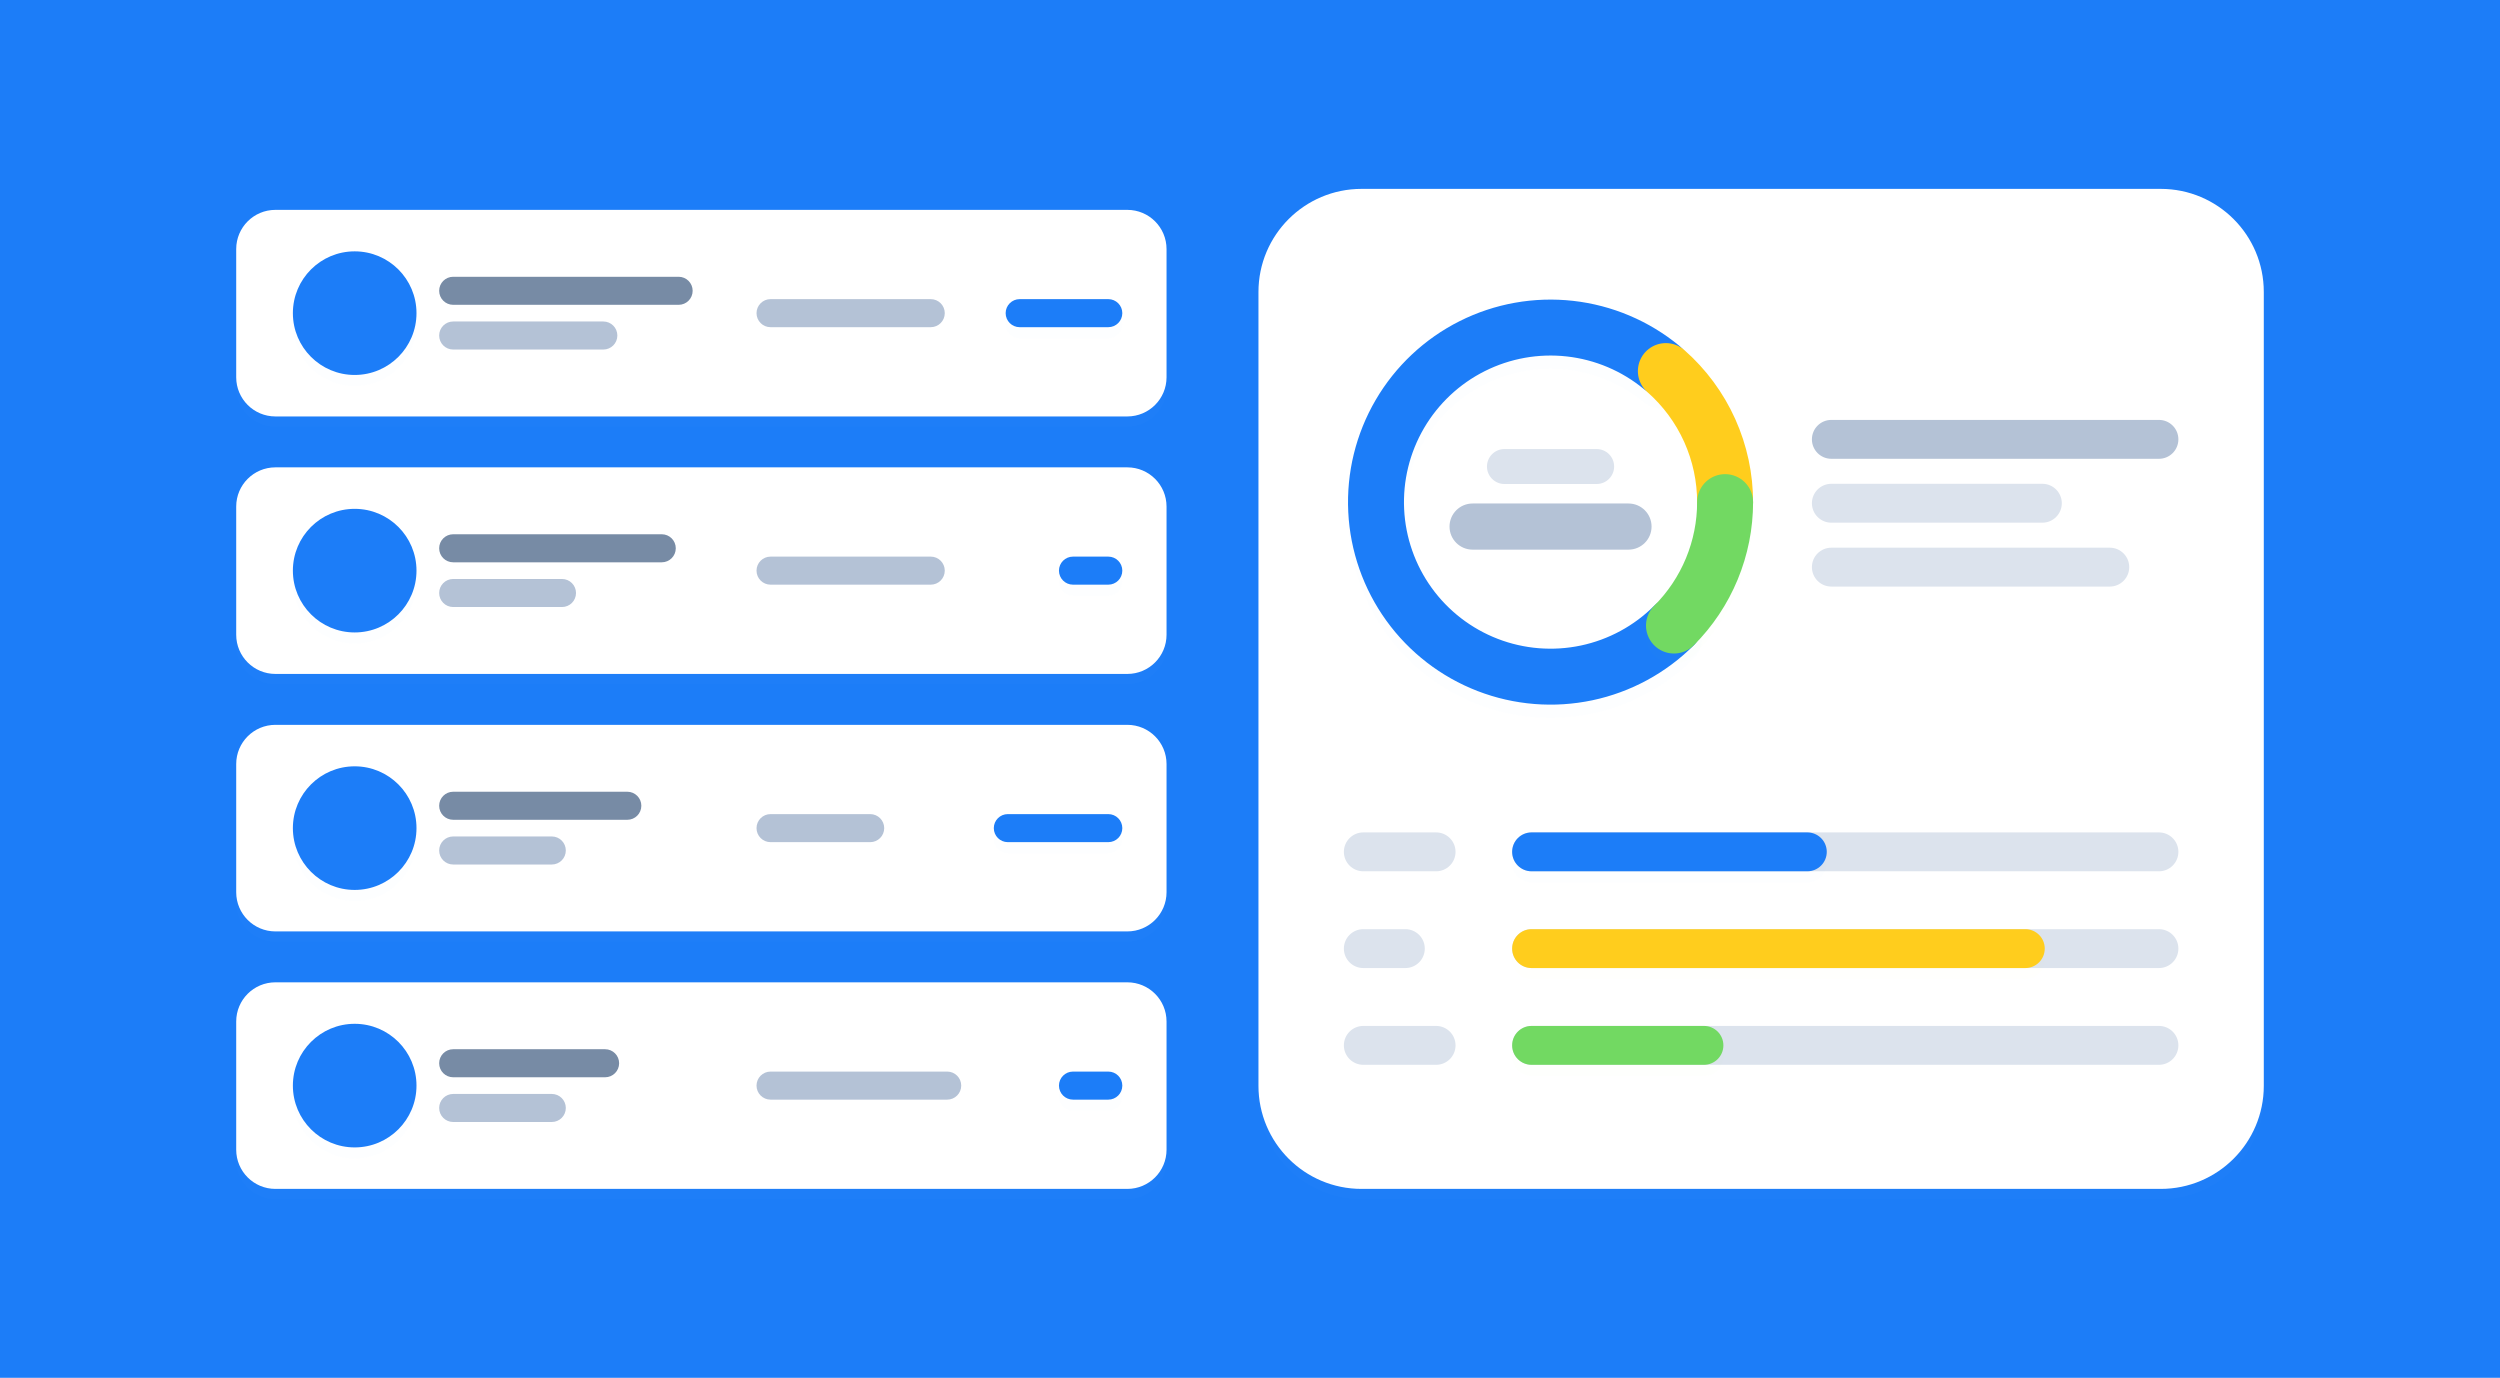 <svg width="900" height="496" viewBox="0 0 900 496" fill="none" xmlns="http://www.w3.org/2000/svg">
<path d="M900 0H0V496H900V0Z" fill="white"/>
<path d="M900 0H0V496H900V0Z" fill="#1C7DF8"/>
<g filter="url(#filter0_d)">
<path d="M777.855 67.996H490.156C469.661 67.996 453.046 84.611 453.046 105.106V390.894C453.046 411.389 469.661 428.004 490.156 428.004H777.855C798.35 428.004 814.965 411.389 814.965 390.894V105.106C814.965 84.611 798.35 67.996 777.855 67.996Z" fill="white" fill-opacity="0.01"/>
</g>
<path d="M777.855 67.996H490.156C469.661 67.996 453.046 84.611 453.046 105.106V390.894C453.046 411.389 469.661 428.004 490.156 428.004H777.855C798.35 428.004 814.965 411.389 814.965 390.894V105.106C814.965 84.611 798.35 67.996 777.855 67.996Z" fill="white"/>
<path d="M735.251 174.167H659.288C655.422 174.167 652.288 177.301 652.288 181.167C652.288 185.033 655.422 188.167 659.288 188.167H735.251C739.117 188.167 742.251 185.033 742.251 181.167C742.251 177.301 739.117 174.167 735.251 174.167Z" fill="#DCE3ED"/>
<path d="M759.521 197.167H659.288C655.422 197.167 652.288 200.301 652.288 204.167C652.288 208.033 655.422 211.167 659.288 211.167H759.521C763.387 211.167 766.521 208.033 766.521 204.167C766.521 200.301 763.387 197.167 759.521 197.167Z" fill="#DCE3ED"/>
<path d="M777.218 151.167H659.288C655.422 151.167 652.288 154.301 652.288 158.167C652.288 162.033 655.422 165.167 659.288 165.167H777.218C781.084 165.167 784.218 162.033 784.218 158.167C784.218 154.301 781.084 151.167 777.218 151.167Z" fill="#B4C2D6"/>
<g filter="url(#filter1_d)">
<path d="M602.63 225.195C594.025 233.8 583.107 239.721 571.201 242.24C559.295 244.758 546.914 243.765 535.562 239.382C524.209 234.999 514.374 227.413 507.25 217.547C500.127 207.681 496.021 195.958 495.432 183.803C494.843 171.648 497.796 159.584 503.933 149.075C510.069 138.566 519.125 130.066 530 124.605C540.875 119.145 553.102 116.959 565.196 118.315C577.289 119.67 588.729 124.508 598.126 132.241" stroke="#1C7DF8" stroke-opacity="0.01" stroke-width="20.142" stroke-linecap="round"/>
</g>
<path d="M602.63 225.195C594.025 233.8 583.107 239.721 571.201 242.24C559.295 244.758 546.914 243.765 535.562 239.382C524.209 234.999 514.374 227.413 507.25 217.547C500.127 207.681 496.021 195.958 495.432 183.803C494.843 171.648 497.796 159.584 503.933 149.075C510.069 138.566 519.125 130.066 530 124.605C540.875 119.145 553.102 116.959 565.196 118.315C577.289 119.67 588.729 124.508 598.126 132.241" stroke="#1C7DF8" stroke-width="20.142" stroke-linecap="round"/>
<g filter="url(#filter2_d)">
<path d="M599.707 133.587C606.429 139.501 611.809 146.783 615.487 154.946C619.165 163.108 621.056 171.962 621.035 180.915" stroke="#FFCD1D" stroke-opacity="0.01" stroke-width="20.142" stroke-linecap="round"/>
</g>
<path d="M599.707 133.587C606.429 139.501 611.809 146.783 615.487 154.946C619.165 163.108 621.056 171.962 621.035 180.915" stroke="#FFCD1D" stroke-width="20.142" stroke-linecap="round"/>
<g filter="url(#filter3_d)">
<path d="M621.035 180.762C621.035 189.014 619.409 197.185 616.251 204.809C613.094 212.433 608.465 219.36 602.63 225.195" stroke="#72D962" stroke-opacity="0.01" stroke-width="20.142" stroke-linecap="round"/>
</g>
<path d="M621.035 180.762C621.035 189.014 619.409 197.185 616.251 204.809C613.094 212.433 608.465 219.36 602.63 225.195" stroke="#72D962" stroke-width="20.142" stroke-linecap="round"/>
<path d="M574.794 161.659H541.599C538.125 161.659 535.308 164.476 535.308 167.95C535.308 171.425 538.125 174.242 541.599 174.242H574.794C578.269 174.242 581.086 171.425 581.086 167.95C581.086 164.476 578.269 161.659 574.794 161.659Z" fill="#DCE3ED"/>
<path d="M586.257 181.259H530.136C525.548 181.259 521.829 184.978 521.829 189.566C521.829 194.154 525.548 197.873 530.136 197.873H586.257C590.845 197.873 594.564 194.154 594.564 189.566C594.564 184.978 590.845 181.259 586.257 181.259Z" fill="#B4C2D6"/>
<path d="M516.995 299.667H490.793C486.927 299.667 483.793 302.801 483.793 306.667C483.793 310.533 486.927 313.667 490.793 313.667H516.995C520.861 313.667 523.995 310.533 523.995 306.667C523.995 302.801 520.861 299.667 516.995 299.667Z" fill="#DCE3ED"/>
<path d="M505.923 334.5H490.793C486.927 334.5 483.793 337.634 483.793 341.5C483.793 345.366 486.927 348.5 490.793 348.5H505.923C509.789 348.5 512.923 345.366 512.923 341.5C512.923 337.634 509.789 334.5 505.923 334.5Z" fill="#DCE3ED"/>
<path d="M516.995 369.333H490.793C486.927 369.333 483.793 372.467 483.793 376.333C483.793 380.199 486.927 383.333 490.793 383.333H516.995C520.861 383.333 523.995 380.199 523.995 376.333C523.995 372.467 520.861 369.333 516.995 369.333Z" fill="#DCE3ED"/>
<path d="M777.218 299.667H551.374C547.508 299.667 544.374 302.801 544.374 306.667C544.374 310.533 547.508 313.667 551.374 313.667H777.218C781.084 313.667 784.218 310.533 784.218 306.667C784.218 302.801 781.084 299.667 777.218 299.667Z" fill="#DCE3ED"/>
<path d="M777.218 334.5H551.374C547.508 334.5 544.374 337.634 544.374 341.5C544.374 345.366 547.508 348.5 551.374 348.5H777.218C781.084 348.5 784.218 345.366 784.218 341.5C784.218 337.634 781.084 334.5 777.218 334.5Z" fill="#DCE3ED"/>
<path d="M777.218 369.333H551.374C547.508 369.333 544.374 372.467 544.374 376.333C544.374 380.199 547.508 383.333 551.374 383.333H777.218C781.084 383.333 784.218 380.199 784.218 376.333C784.218 372.467 781.084 369.333 777.218 369.333Z" fill="#DCE3ED"/>
<g filter="url(#filter4_d)">
<path d="M650.635 299.667H551.374C547.508 299.667 544.374 302.801 544.374 306.667C544.374 310.533 547.508 313.667 551.374 313.667H650.635C654.501 313.667 657.635 310.533 657.635 306.667C657.635 302.801 654.501 299.667 650.635 299.667Z" fill="#1C7DF8" fill-opacity="0.01"/>
</g>
<path d="M650.635 299.667H551.374C547.508 299.667 544.374 302.801 544.374 306.667C544.374 310.533 547.508 313.667 551.374 313.667H650.635C654.501 313.667 657.635 310.533 657.635 306.667C657.635 302.801 654.501 299.667 650.635 299.667Z" fill="#1C7DF8"/>
<g filter="url(#filter5_d)">
<path d="M729.11 334.5H551.374C547.508 334.5 544.374 337.634 544.374 341.5C544.374 345.366 547.508 348.5 551.374 348.5H729.11C732.976 348.5 736.11 345.366 736.11 341.5C736.11 337.634 732.976 334.5 729.11 334.5Z" fill="#FFCD1D" fill-opacity="0.01"/>
</g>
<path d="M729.11 334.5H551.374C547.508 334.5 544.374 337.634 544.374 341.5C544.374 345.366 547.508 348.5 551.374 348.5H729.11C732.976 348.5 736.11 345.366 736.11 341.5C736.11 337.634 732.976 334.5 729.11 334.5Z" fill="#FFCD1D"/>
<g filter="url(#filter6_d)">
<path d="M613.421 369.333H551.374C547.508 369.333 544.374 372.467 544.374 376.333C544.374 380.199 547.508 383.333 551.374 383.333H613.421C617.287 383.333 620.421 380.199 620.421 376.333C620.421 372.467 617.287 369.333 613.421 369.333Z" fill="#72D962" fill-opacity="0.01"/>
</g>
<path d="M613.421 369.333H551.374C547.508 369.333 544.374 372.467 544.374 376.333C544.374 380.199 547.508 383.333 551.374 383.333H613.421C617.287 383.333 620.421 380.199 620.421 376.333C620.421 372.467 617.287 369.333 613.421 369.333Z" fill="#72D962"/>
<g filter="url(#filter7_d)">
<path d="M405.844 75.553H99.145C91.352 75.553 85.035 81.871 85.035 89.663V135.811C85.035 143.604 91.352 149.921 99.145 149.921H405.844C413.637 149.921 419.954 143.604 419.954 135.811V89.663C419.954 81.871 413.637 75.553 405.844 75.553Z" fill="white" fill-opacity="0.01"/>
</g>
<path d="M405.844 75.553H99.145C91.352 75.553 85.035 81.871 85.035 89.663V135.811C85.035 143.604 91.352 149.921 99.145 149.921H405.844C413.637 149.921 419.954 143.604 419.954 135.811V89.663C419.954 81.871 413.637 75.553 405.844 75.553Z" fill="white"/>
<path d="M335.067 107.687H277.399C274.61 107.687 272.349 109.948 272.349 112.737C272.349 115.526 274.61 117.787 277.399 117.787H335.067C337.856 117.787 340.117 115.526 340.117 112.737C340.117 109.948 337.856 107.687 335.067 107.687Z" fill="#B4C2D6"/>
<g filter="url(#filter8_d)">
<path d="M398.983 107.687H367.084C364.295 107.687 362.034 109.948 362.034 112.737C362.034 115.526 364.295 117.787 367.084 117.787H398.983C401.772 117.787 404.033 115.526 404.033 112.737C404.033 109.948 401.772 107.687 398.983 107.687Z" fill="#1C7DF8" fill-opacity="0.01"/>
</g>
<path d="M398.983 107.687H367.084C364.295 107.687 362.034 109.948 362.034 112.737C362.034 115.526 364.295 117.787 367.084 117.787H398.983C401.772 117.787 404.033 115.526 404.033 112.737C404.033 109.948 401.772 107.687 398.983 107.687Z" fill="#1C7DF8"/>
<path d="M244.305 99.637H163.147C160.358 99.637 158.097 101.898 158.097 104.687C158.097 107.476 160.358 109.737 163.147 109.737H244.305C247.094 109.737 249.355 107.476 249.355 104.687C249.355 101.898 247.094 99.637 244.305 99.637Z" fill="#778BA5"/>
<path d="M217.196 115.737H163.147C160.358 115.737 158.097 117.998 158.097 120.787C158.097 123.576 160.358 125.837 163.147 125.837H217.196C219.985 125.837 222.246 123.576 222.246 120.787C222.246 117.998 219.985 115.737 217.196 115.737Z" fill="#B4C2D6"/>
<g filter="url(#filter9_d)">
<path d="M127.686 134.986C139.974 134.986 149.936 125.025 149.936 112.737C149.936 100.449 139.974 90.487 127.686 90.487C115.398 90.487 105.437 100.449 105.437 112.737C105.437 125.025 115.398 134.986 127.686 134.986Z" fill="#1C7DF8" fill-opacity="0.01"/>
</g>
<path d="M127.686 134.986C139.974 134.986 149.936 125.025 149.936 112.737C149.936 100.449 139.974 90.487 127.686 90.487C115.398 90.487 105.437 100.449 105.437 112.737C105.437 125.025 115.398 134.986 127.686 134.986Z" fill="#1C7DF8"/>
<g filter="url(#filter10_d)">
<path d="M405.844 353.636H99.145C91.352 353.636 85.035 359.953 85.035 367.746V413.893C85.035 421.686 91.352 428.003 99.145 428.003H405.844C413.637 428.003 419.954 421.686 419.954 413.893V367.746C419.954 359.953 413.637 353.636 405.844 353.636Z" fill="white" fill-opacity="0.01"/>
</g>
<path d="M405.844 353.636H99.145C91.352 353.636 85.035 359.953 85.035 367.746V413.893C85.035 421.686 91.352 428.003 99.145 428.003H405.844C413.637 428.003 419.954 421.686 419.954 413.893V367.746C419.954 359.953 413.637 353.636 405.844 353.636Z" fill="white"/>
<path d="M340.99 385.77H277.399C274.61 385.77 272.349 388.031 272.349 390.82C272.349 393.609 274.61 395.87 277.399 395.87H340.99C343.779 395.87 346.04 393.609 346.04 390.82C346.04 388.031 343.779 385.77 340.99 385.77Z" fill="#B4C2D6"/>
<g filter="url(#filter11_d)">
<path d="M398.984 385.77H386.277C383.488 385.77 381.227 388.031 381.227 390.82C381.227 393.609 383.488 395.87 386.277 395.87H398.984C401.773 395.87 404.034 393.609 404.034 390.82C404.034 388.031 401.773 385.77 398.984 385.77Z" fill="#1C7DF8" fill-opacity="0.01"/>
</g>
<path d="M398.984 385.77H386.277C383.488 385.77 381.227 388.031 381.227 390.82C381.227 393.609 383.488 395.87 386.277 395.87H398.984C401.773 395.87 404.034 393.609 404.034 390.82C404.034 388.031 401.773 385.77 398.984 385.77Z" fill="#1C7DF8"/>
<path d="M217.836 377.72H163.147C160.358 377.72 158.097 379.981 158.097 382.77C158.097 385.559 160.358 387.82 163.147 387.82H217.836C220.625 387.82 222.886 385.559 222.886 382.77C222.886 379.981 220.625 377.72 217.836 377.72Z" fill="#778BA5"/>
<path d="M198.644 393.82H163.147C160.358 393.82 158.097 396.081 158.097 398.87C158.097 401.659 160.358 403.92 163.147 403.92H198.644C201.433 403.92 203.694 401.659 203.694 398.87C203.694 396.081 201.433 393.82 198.644 393.82Z" fill="#B4C2D6"/>
<g filter="url(#filter12_d)">
<path d="M127.686 413.069C139.974 413.069 149.936 403.108 149.936 390.82C149.936 378.532 139.974 368.57 127.686 368.57C115.398 368.57 105.437 378.532 105.437 390.82C105.437 403.108 115.398 413.069 127.686 413.069Z" fill="#1C7DF8" fill-opacity="0.01"/>
</g>
<path d="M127.686 413.069C139.974 413.069 149.936 403.108 149.936 390.82C149.936 378.532 139.974 368.57 127.686 368.57C115.398 368.57 105.437 378.532 105.437 390.82C105.437 403.108 115.398 413.069 127.686 413.069Z" fill="#1C7DF8"/>
<g filter="url(#filter13_d)">
<path d="M405.844 260.942H99.145C91.352 260.942 85.035 267.259 85.035 275.052V321.2C85.035 328.992 91.352 335.31 99.145 335.31H405.844C413.637 335.31 419.954 328.992 419.954 321.2V275.052C419.954 267.259 413.637 260.942 405.844 260.942Z" fill="white" fill-opacity="0.01"/>
</g>
<path d="M405.844 260.942H99.145C91.352 260.942 85.035 267.259 85.035 275.052V321.2C85.035 328.992 91.352 335.31 99.145 335.31H405.844C413.637 335.31 419.954 328.992 419.954 321.2V275.052C419.954 267.259 413.637 260.942 405.844 260.942Z" fill="white"/>
<path d="M313.267 293.076H277.399C274.61 293.076 272.349 295.337 272.349 298.126C272.349 300.915 274.61 303.176 277.399 303.176H313.267C316.056 303.176 318.317 300.915 318.317 298.126C318.317 295.337 316.056 293.076 313.267 293.076Z" fill="#B4C2D6"/>
<g filter="url(#filter14_d)">
<path d="M398.984 293.076H362.819C360.03 293.076 357.769 295.337 357.769 298.126C357.769 300.915 360.03 303.176 362.819 303.176H398.984C401.773 303.176 404.034 300.915 404.034 298.126C404.034 295.337 401.773 293.076 398.984 293.076Z" fill="#1C7DF8" fill-opacity="0.01"/>
</g>
<path d="M398.984 293.076H362.819C360.03 293.076 357.769 295.337 357.769 298.126C357.769 300.915 360.03 303.176 362.819 303.176H398.984C401.773 303.176 404.034 300.915 404.034 298.126C404.034 295.337 401.773 293.076 398.984 293.076Z" fill="#1C7DF8"/>
<path d="M225.833 285.025H163.147C160.358 285.025 158.097 287.286 158.097 290.075C158.097 292.864 160.358 295.125 163.147 295.125H225.833C228.622 295.125 230.883 292.864 230.883 290.075C230.883 287.286 228.622 285.025 225.833 285.025Z" fill="#778BA5"/>
<path d="M198.644 301.125H163.147C160.358 301.125 158.097 303.386 158.097 306.175C158.097 308.964 160.358 311.225 163.147 311.225H198.644C201.433 311.225 203.694 308.964 203.694 306.175C203.694 303.386 201.433 301.125 198.644 301.125Z" fill="#B4C2D6"/>
<g filter="url(#filter15_d)">
<path d="M127.686 320.375C139.974 320.375 149.936 310.413 149.936 298.125C149.936 285.837 139.974 275.875 127.686 275.875C115.398 275.875 105.437 285.837 105.437 298.125C105.437 310.413 115.398 320.375 127.686 320.375Z" fill="#1C7DF8" fill-opacity="0.01"/>
</g>
<path d="M127.686 320.375C139.974 320.375 149.936 310.413 149.936 298.125C149.936 285.837 139.974 275.875 127.686 275.875C115.398 275.875 105.437 285.837 105.437 298.125C105.437 310.413 115.398 320.375 127.686 320.375Z" fill="#1C7DF8"/>
<g filter="url(#filter16_d)">
<path d="M405.844 168.248H99.145C91.352 168.248 85.035 174.565 85.035 182.358V228.506C85.035 236.298 91.352 242.616 99.145 242.616H405.844C413.637 242.616 419.954 236.298 419.954 228.506V182.358C419.954 174.565 413.637 168.248 405.844 168.248Z" fill="white" fill-opacity="0.01"/>
</g>
<path d="M405.844 168.248H99.145C91.352 168.248 85.035 174.565 85.035 182.358V228.506C85.035 236.298 91.352 242.616 99.145 242.616H405.844C413.637 242.616 419.954 236.298 419.954 228.506V182.358C419.954 174.565 413.637 168.248 405.844 168.248Z" fill="white"/>
<path d="M335.067 200.381H277.399C274.61 200.381 272.349 202.642 272.349 205.431C272.349 208.22 274.61 210.481 277.399 210.481H335.067C337.856 210.481 340.117 208.22 340.117 205.431C340.117 202.642 337.856 200.381 335.067 200.381Z" fill="#B4C2D6"/>
<g opacity="0.01" filter="url(#filter17_d)">
<path d="M398.983 200.381H386.276C383.487 200.381 381.226 202.642 381.226 205.431C381.226 208.22 383.487 210.481 386.276 210.481H398.983C401.772 210.481 404.033 208.22 404.033 205.431C404.033 202.642 401.772 200.381 398.983 200.381Z" fill="#1C7DF8"/>
</g>
<path d="M398.983 200.381H386.276C383.487 200.381 381.226 202.642 381.226 205.431C381.226 208.22 383.487 210.481 386.276 210.481H398.983C401.772 210.481 404.033 208.22 404.033 205.431C404.033 202.642 401.772 200.381 398.983 200.381Z" fill="#1C7DF8"/>
<path d="M238.23 192.331H163.147C160.358 192.331 158.097 194.592 158.097 197.381C158.097 200.17 160.358 202.431 163.147 202.431H238.23C241.019 202.431 243.28 200.17 243.28 197.381C243.28 194.592 241.019 192.331 238.23 192.331Z" fill="#778BA5"/>
<path d="M202.315 208.431H163.147C160.358 208.431 158.097 210.692 158.097 213.481C158.097 216.27 160.358 218.531 163.147 218.531H202.315C205.104 218.531 207.365 216.27 207.365 213.481C207.365 210.692 205.104 208.431 202.315 208.431Z" fill="#B4C2D6"/>
<g filter="url(#filter18_d)">
<path d="M127.686 227.681C139.974 227.681 149.936 217.719 149.936 205.431C149.936 193.143 139.974 183.182 127.686 183.182C115.398 183.182 105.437 193.143 105.437 205.431C105.437 217.719 115.398 227.681 127.686 227.681Z" fill="#1C7DF8" fill-opacity="0.01"/>
</g>
<path d="M127.686 227.681C139.974 227.681 149.936 217.719 149.936 205.431C149.936 193.143 139.974 183.182 127.686 183.182C115.398 183.182 105.437 193.143 105.437 205.431C105.437 217.719 115.398 227.681 127.686 227.681Z" fill="#1C7DF8"/>
<defs>
<filter id="filter0_d" x="403.358" y="21.974" width="461.295" height="459.384" filterUnits="userSpaceOnUse" color-interpolation-filters="sRGB">
<feFlood flood-opacity="0" result="BackgroundImageFix"/>
<feColorMatrix in="SourceAlpha" type="matrix" values="0 0 0 0 0 0 0 0 0 0 0 0 0 0 0 0 0 0 127 0"/>
<feOffset dy="3.666"/>
<feGaussianBlur stdDeviation="24.844"/>
<feColorMatrix type="matrix" values="0 0 0 0 0.312 0 0 0 0 0.201 0 0 0 0 0.098 0 0 0 0.13 0"/>
<feBlend mode="normal" in2="BackgroundImageFix" result="effect1_dropShadow"/>
<feBlend mode="normal" in="SourceGraphic" in2="effect1_dropShadow" result="shape"/>
</filter>
<filter id="filter1_d" x="480.536" y="107.853" width="136.916" height="155.32" filterUnits="userSpaceOnUse" color-interpolation-filters="sRGB">
<feFlood flood-opacity="0" result="BackgroundImageFix"/>
<feColorMatrix in="SourceAlpha" type="matrix" values="0 0 0 0 0 0 0 0 0 0 0 0 0 0 0 0 0 0 127 0"/>
<feOffset dy="4.751"/>
<feGaussianBlur stdDeviation="2.376"/>
<feColorMatrix type="matrix" values="0 0 0 0 0.109 0 0 0 0 0.491 0 0 0 0 0.971 0 0 0 0.13 0"/>
<feBlend mode="normal" in2="BackgroundImageFix" result="effect1_dropShadow"/>
<feBlend mode="normal" in="SourceGraphic" in2="effect1_dropShadow" result="shape"/>
</filter>
<filter id="filter2_d" x="581.322" y="117.577" width="58.099" height="84.099" filterUnits="userSpaceOnUse" color-interpolation-filters="sRGB">
<feFlood flood-opacity="0" result="BackgroundImageFix"/>
<feColorMatrix in="SourceAlpha" type="matrix" values="0 0 0 0 0 0 0 0 0 0 0 0 0 0 0 0 0 0 127 0"/>
<feOffset dy="2.376"/>
<feGaussianBlur stdDeviation="4.157"/>
<feColorMatrix type="matrix" values="0 0 0 0 1 0 0 0 0 0.805 0 0 0 0 0.113 0 0 0 0.12 0"/>
<feBlend mode="normal" in2="BackgroundImageFix" result="effect1_dropShadow"/>
<feBlend mode="normal" in="SourceGraphic" in2="effect1_dropShadow" result="shape"/>
</filter>
<filter id="filter3_d" x="587.808" y="169.504" width="48.049" height="74.077" filterUnits="userSpaceOnUse" color-interpolation-filters="sRGB">
<feFlood flood-opacity="0" result="BackgroundImageFix"/>
<feColorMatrix in="SourceAlpha" type="matrix" values="0 0 0 0 0 0 0 0 0 0 0 0 0 0 0 0 0 0 127 0"/>
<feOffset dy="3.563"/>
<feGaussianBlur stdDeviation="2.376"/>
<feColorMatrix type="matrix" values="0 0 0 0 0.448 0 0 0 0 0.85 0 0 0 0 0.383 0 0 0 0.17 0"/>
<feBlend mode="normal" in2="BackgroundImageFix" result="effect1_dropShadow"/>
<feBlend mode="normal" in="SourceGraphic" in2="effect1_dropShadow" result="shape"/>
</filter>
<filter id="filter4_d" x="537.374" y="296.667" width="127.261" height="28" filterUnits="userSpaceOnUse" color-interpolation-filters="sRGB">
<feFlood flood-opacity="0" result="BackgroundImageFix"/>
<feColorMatrix in="SourceAlpha" type="matrix" values="0 0 0 0 0 0 0 0 0 0 0 0 0 0 0 0 0 0 127 0"/>
<feOffset dy="4"/>
<feGaussianBlur stdDeviation="3.5"/>
<feColorMatrix type="matrix" values="0 0 0 0 0.109 0 0 0 0 0.491 0 0 0 0 0.971 0 0 0 0.21 0"/>
<feBlend mode="normal" in2="BackgroundImageFix" result="effect1_dropShadow"/>
<feBlend mode="normal" in="SourceGraphic" in2="effect1_dropShadow" result="shape"/>
</filter>
<filter id="filter5_d" x="537.374" y="331.5" width="205.736" height="28" filterUnits="userSpaceOnUse" color-interpolation-filters="sRGB">
<feFlood flood-opacity="0" result="BackgroundImageFix"/>
<feColorMatrix in="SourceAlpha" type="matrix" values="0 0 0 0 0 0 0 0 0 0 0 0 0 0 0 0 0 0 127 0"/>
<feOffset dy="4"/>
<feGaussianBlur stdDeviation="3.5"/>
<feColorMatrix type="matrix" values="0 0 0 0 1 0 0 0 0 0.805 0 0 0 0 0.113 0 0 0 0.12 0"/>
<feBlend mode="normal" in2="BackgroundImageFix" result="effect1_dropShadow"/>
<feBlend mode="normal" in="SourceGraphic" in2="effect1_dropShadow" result="shape"/>
</filter>
<filter id="filter6_d" x="537.374" y="366.333" width="90.047" height="28" filterUnits="userSpaceOnUse" color-interpolation-filters="sRGB">
<feFlood flood-opacity="0" result="BackgroundImageFix"/>
<feColorMatrix in="SourceAlpha" type="matrix" values="0 0 0 0 0 0 0 0 0 0 0 0 0 0 0 0 0 0 127 0"/>
<feOffset dy="4"/>
<feGaussianBlur stdDeviation="3.5"/>
<feColorMatrix type="matrix" values="0 0 0 0 0.448 0 0 0 0 0.85 0 0 0 0 0.383 0 0 0 0.17 0"/>
<feBlend mode="normal" in2="BackgroundImageFix" result="effect1_dropShadow"/>
<feBlend mode="normal" in="SourceGraphic" in2="effect1_dropShadow" result="shape"/>
</filter>
<filter id="filter7_d" x="35.347" y="29.532" width="434.295" height="173.743" filterUnits="userSpaceOnUse" color-interpolation-filters="sRGB">
<feFlood flood-opacity="0" result="BackgroundImageFix"/>
<feColorMatrix in="SourceAlpha" type="matrix" values="0 0 0 0 0 0 0 0 0 0 0 0 0 0 0 0 0 0 127 0"/>
<feOffset dy="3.666"/>
<feGaussianBlur stdDeviation="24.844"/>
<feColorMatrix type="matrix" values="0 0 0 0 0.312 0 0 0 0 0.201 0 0 0 0 0.098 0 0 0 0.13 0"/>
<feBlend mode="normal" in2="BackgroundImageFix" result="effect1_dropShadow"/>
<feBlend mode="normal" in="SourceGraphic" in2="effect1_dropShadow" result="shape"/>
</filter>
<filter id="filter8_d" x="355.034" y="104.687" width="55.999" height="24.1" filterUnits="userSpaceOnUse" color-interpolation-filters="sRGB">
<feFlood flood-opacity="0" result="BackgroundImageFix"/>
<feColorMatrix in="SourceAlpha" type="matrix" values="0 0 0 0 0 0 0 0 0 0 0 0 0 0 0 0 0 0 127 0"/>
<feOffset dy="4"/>
<feGaussianBlur stdDeviation="3.5"/>
<feColorMatrix type="matrix" values="0 0 0 0 0.109 0 0 0 0 0.491 0 0 0 0 0.971 0 0 0 0.29 0"/>
<feBlend mode="normal" in2="BackgroundImageFix" result="effect1_dropShadow"/>
<feBlend mode="normal" in="SourceGraphic" in2="effect1_dropShadow" result="shape"/>
</filter>
<filter id="filter9_d" x="94.436" y="83.487" width="66.499" height="66.499" filterUnits="userSpaceOnUse" color-interpolation-filters="sRGB">
<feFlood flood-opacity="0" result="BackgroundImageFix"/>
<feColorMatrix in="SourceAlpha" type="matrix" values="0 0 0 0 0 0 0 0 0 0 0 0 0 0 0 0 0 0 127 0"/>
<feOffset dy="4"/>
<feGaussianBlur stdDeviation="5.5"/>
<feColorMatrix type="matrix" values="0 0 0 0 0.109 0 0 0 0 0.491 0 0 0 0 0.971 0 0 0 0.24 0"/>
<feBlend mode="normal" in2="BackgroundImageFix" result="effect1_dropShadow"/>
<feBlend mode="normal" in="SourceGraphic" in2="effect1_dropShadow" result="shape"/>
</filter>
<filter id="filter10_d" x="35.347" y="307.614" width="434.295" height="173.743" filterUnits="userSpaceOnUse" color-interpolation-filters="sRGB">
<feFlood flood-opacity="0" result="BackgroundImageFix"/>
<feColorMatrix in="SourceAlpha" type="matrix" values="0 0 0 0 0 0 0 0 0 0 0 0 0 0 0 0 0 0 127 0"/>
<feOffset dy="3.666"/>
<feGaussianBlur stdDeviation="24.844"/>
<feColorMatrix type="matrix" values="0 0 0 0 0.312 0 0 0 0 0.201 0 0 0 0 0.098 0 0 0 0.13 0"/>
<feBlend mode="normal" in2="BackgroundImageFix" result="effect1_dropShadow"/>
<feBlend mode="normal" in="SourceGraphic" in2="effect1_dropShadow" result="shape"/>
</filter>
<filter id="filter11_d" x="374.227" y="382.77" width="36.807" height="24.1" filterUnits="userSpaceOnUse" color-interpolation-filters="sRGB">
<feFlood flood-opacity="0" result="BackgroundImageFix"/>
<feColorMatrix in="SourceAlpha" type="matrix" values="0 0 0 0 0 0 0 0 0 0 0 0 0 0 0 0 0 0 127 0"/>
<feOffset dy="4"/>
<feGaussianBlur stdDeviation="3.5"/>
<feColorMatrix type="matrix" values="0 0 0 0 0.109 0 0 0 0 0.491 0 0 0 0 0.971 0 0 0 0.29 0"/>
<feBlend mode="normal" in2="BackgroundImageFix" result="effect1_dropShadow"/>
<feBlend mode="normal" in="SourceGraphic" in2="effect1_dropShadow" result="shape"/>
</filter>
<filter id="filter12_d" x="94.436" y="361.57" width="66.499" height="66.499" filterUnits="userSpaceOnUse" color-interpolation-filters="sRGB">
<feFlood flood-opacity="0" result="BackgroundImageFix"/>
<feColorMatrix in="SourceAlpha" type="matrix" values="0 0 0 0 0 0 0 0 0 0 0 0 0 0 0 0 0 0 127 0"/>
<feOffset dy="4"/>
<feGaussianBlur stdDeviation="5.5"/>
<feColorMatrix type="matrix" values="0 0 0 0 0.109 0 0 0 0 0.491 0 0 0 0 0.971 0 0 0 0.24 0"/>
<feBlend mode="normal" in2="BackgroundImageFix" result="effect1_dropShadow"/>
<feBlend mode="normal" in="SourceGraphic" in2="effect1_dropShadow" result="shape"/>
</filter>
<filter id="filter13_d" x="35.347" y="214.92" width="434.295" height="173.743" filterUnits="userSpaceOnUse" color-interpolation-filters="sRGB">
<feFlood flood-opacity="0" result="BackgroundImageFix"/>
<feColorMatrix in="SourceAlpha" type="matrix" values="0 0 0 0 0 0 0 0 0 0 0 0 0 0 0 0 0 0 127 0"/>
<feOffset dy="3.666"/>
<feGaussianBlur stdDeviation="24.844"/>
<feColorMatrix type="matrix" values="0 0 0 0 0.312 0 0 0 0 0.201 0 0 0 0 0.098 0 0 0 0.13 0"/>
<feBlend mode="normal" in2="BackgroundImageFix" result="effect1_dropShadow"/>
<feBlend mode="normal" in="SourceGraphic" in2="effect1_dropShadow" result="shape"/>
</filter>
<filter id="filter14_d" x="350.769" y="290.076" width="60.265" height="24.1" filterUnits="userSpaceOnUse" color-interpolation-filters="sRGB">
<feFlood flood-opacity="0" result="BackgroundImageFix"/>
<feColorMatrix in="SourceAlpha" type="matrix" values="0 0 0 0 0 0 0 0 0 0 0 0 0 0 0 0 0 0 127 0"/>
<feOffset dy="4"/>
<feGaussianBlur stdDeviation="3.5"/>
<feColorMatrix type="matrix" values="0 0 0 0 0.109 0 0 0 0 0.491 0 0 0 0 0.971 0 0 0 0.29 0"/>
<feBlend mode="normal" in2="BackgroundImageFix" result="effect1_dropShadow"/>
<feBlend mode="normal" in="SourceGraphic" in2="effect1_dropShadow" result="shape"/>
</filter>
<filter id="filter15_d" x="94.436" y="268.875" width="66.499" height="66.499" filterUnits="userSpaceOnUse" color-interpolation-filters="sRGB">
<feFlood flood-opacity="0" result="BackgroundImageFix"/>
<feColorMatrix in="SourceAlpha" type="matrix" values="0 0 0 0 0 0 0 0 0 0 0 0 0 0 0 0 0 0 127 0"/>
<feOffset dy="4"/>
<feGaussianBlur stdDeviation="5.5"/>
<feColorMatrix type="matrix" values="0 0 0 0 0.109 0 0 0 0 0.491 0 0 0 0 0.971 0 0 0 0.24 0"/>
<feBlend mode="normal" in2="BackgroundImageFix" result="effect1_dropShadow"/>
<feBlend mode="normal" in="SourceGraphic" in2="effect1_dropShadow" result="shape"/>
</filter>
<filter id="filter16_d" x="35.347" y="122.226" width="434.295" height="173.743" filterUnits="userSpaceOnUse" color-interpolation-filters="sRGB">
<feFlood flood-opacity="0" result="BackgroundImageFix"/>
<feColorMatrix in="SourceAlpha" type="matrix" values="0 0 0 0 0 0 0 0 0 0 0 0 0 0 0 0 0 0 127 0"/>
<feOffset dy="3.666"/>
<feGaussianBlur stdDeviation="24.844"/>
<feColorMatrix type="matrix" values="0 0 0 0 0.312 0 0 0 0 0.201 0 0 0 0 0.098 0 0 0 0.13 0"/>
<feBlend mode="normal" in2="BackgroundImageFix" result="effect1_dropShadow"/>
<feBlend mode="normal" in="SourceGraphic" in2="effect1_dropShadow" result="shape"/>
</filter>
<filter id="filter17_d" x="374.226" y="197.381" width="36.807" height="24.1" filterUnits="userSpaceOnUse" color-interpolation-filters="sRGB">
<feFlood flood-opacity="0" result="BackgroundImageFix"/>
<feColorMatrix in="SourceAlpha" type="matrix" values="0 0 0 0 0 0 0 0 0 0 0 0 0 0 0 0 0 0 127 0"/>
<feOffset dy="4"/>
<feGaussianBlur stdDeviation="3.5"/>
<feColorMatrix type="matrix" values="0 0 0 0 0.109 0 0 0 0 0.491 0 0 0 0 0.971 0 0 0 0.29 0"/>
<feBlend mode="normal" in2="BackgroundImageFix" result="effect1_dropShadow"/>
<feBlend mode="normal" in="SourceGraphic" in2="effect1_dropShadow" result="shape"/>
</filter>
<filter id="filter18_d" x="94.436" y="176.182" width="66.499" height="66.499" filterUnits="userSpaceOnUse" color-interpolation-filters="sRGB">
<feFlood flood-opacity="0" result="BackgroundImageFix"/>
<feColorMatrix in="SourceAlpha" type="matrix" values="0 0 0 0 0 0 0 0 0 0 0 0 0 0 0 0 0 0 127 0"/>
<feOffset dy="4"/>
<feGaussianBlur stdDeviation="5.5"/>
<feColorMatrix type="matrix" values="0 0 0 0 0.109 0 0 0 0 0.491 0 0 0 0 0.971 0 0 0 0.24 0"/>
<feBlend mode="normal" in2="BackgroundImageFix" result="effect1_dropShadow"/>
<feBlend mode="normal" in="SourceGraphic" in2="effect1_dropShadow" result="shape"/>
</filter>
</defs>
</svg>
